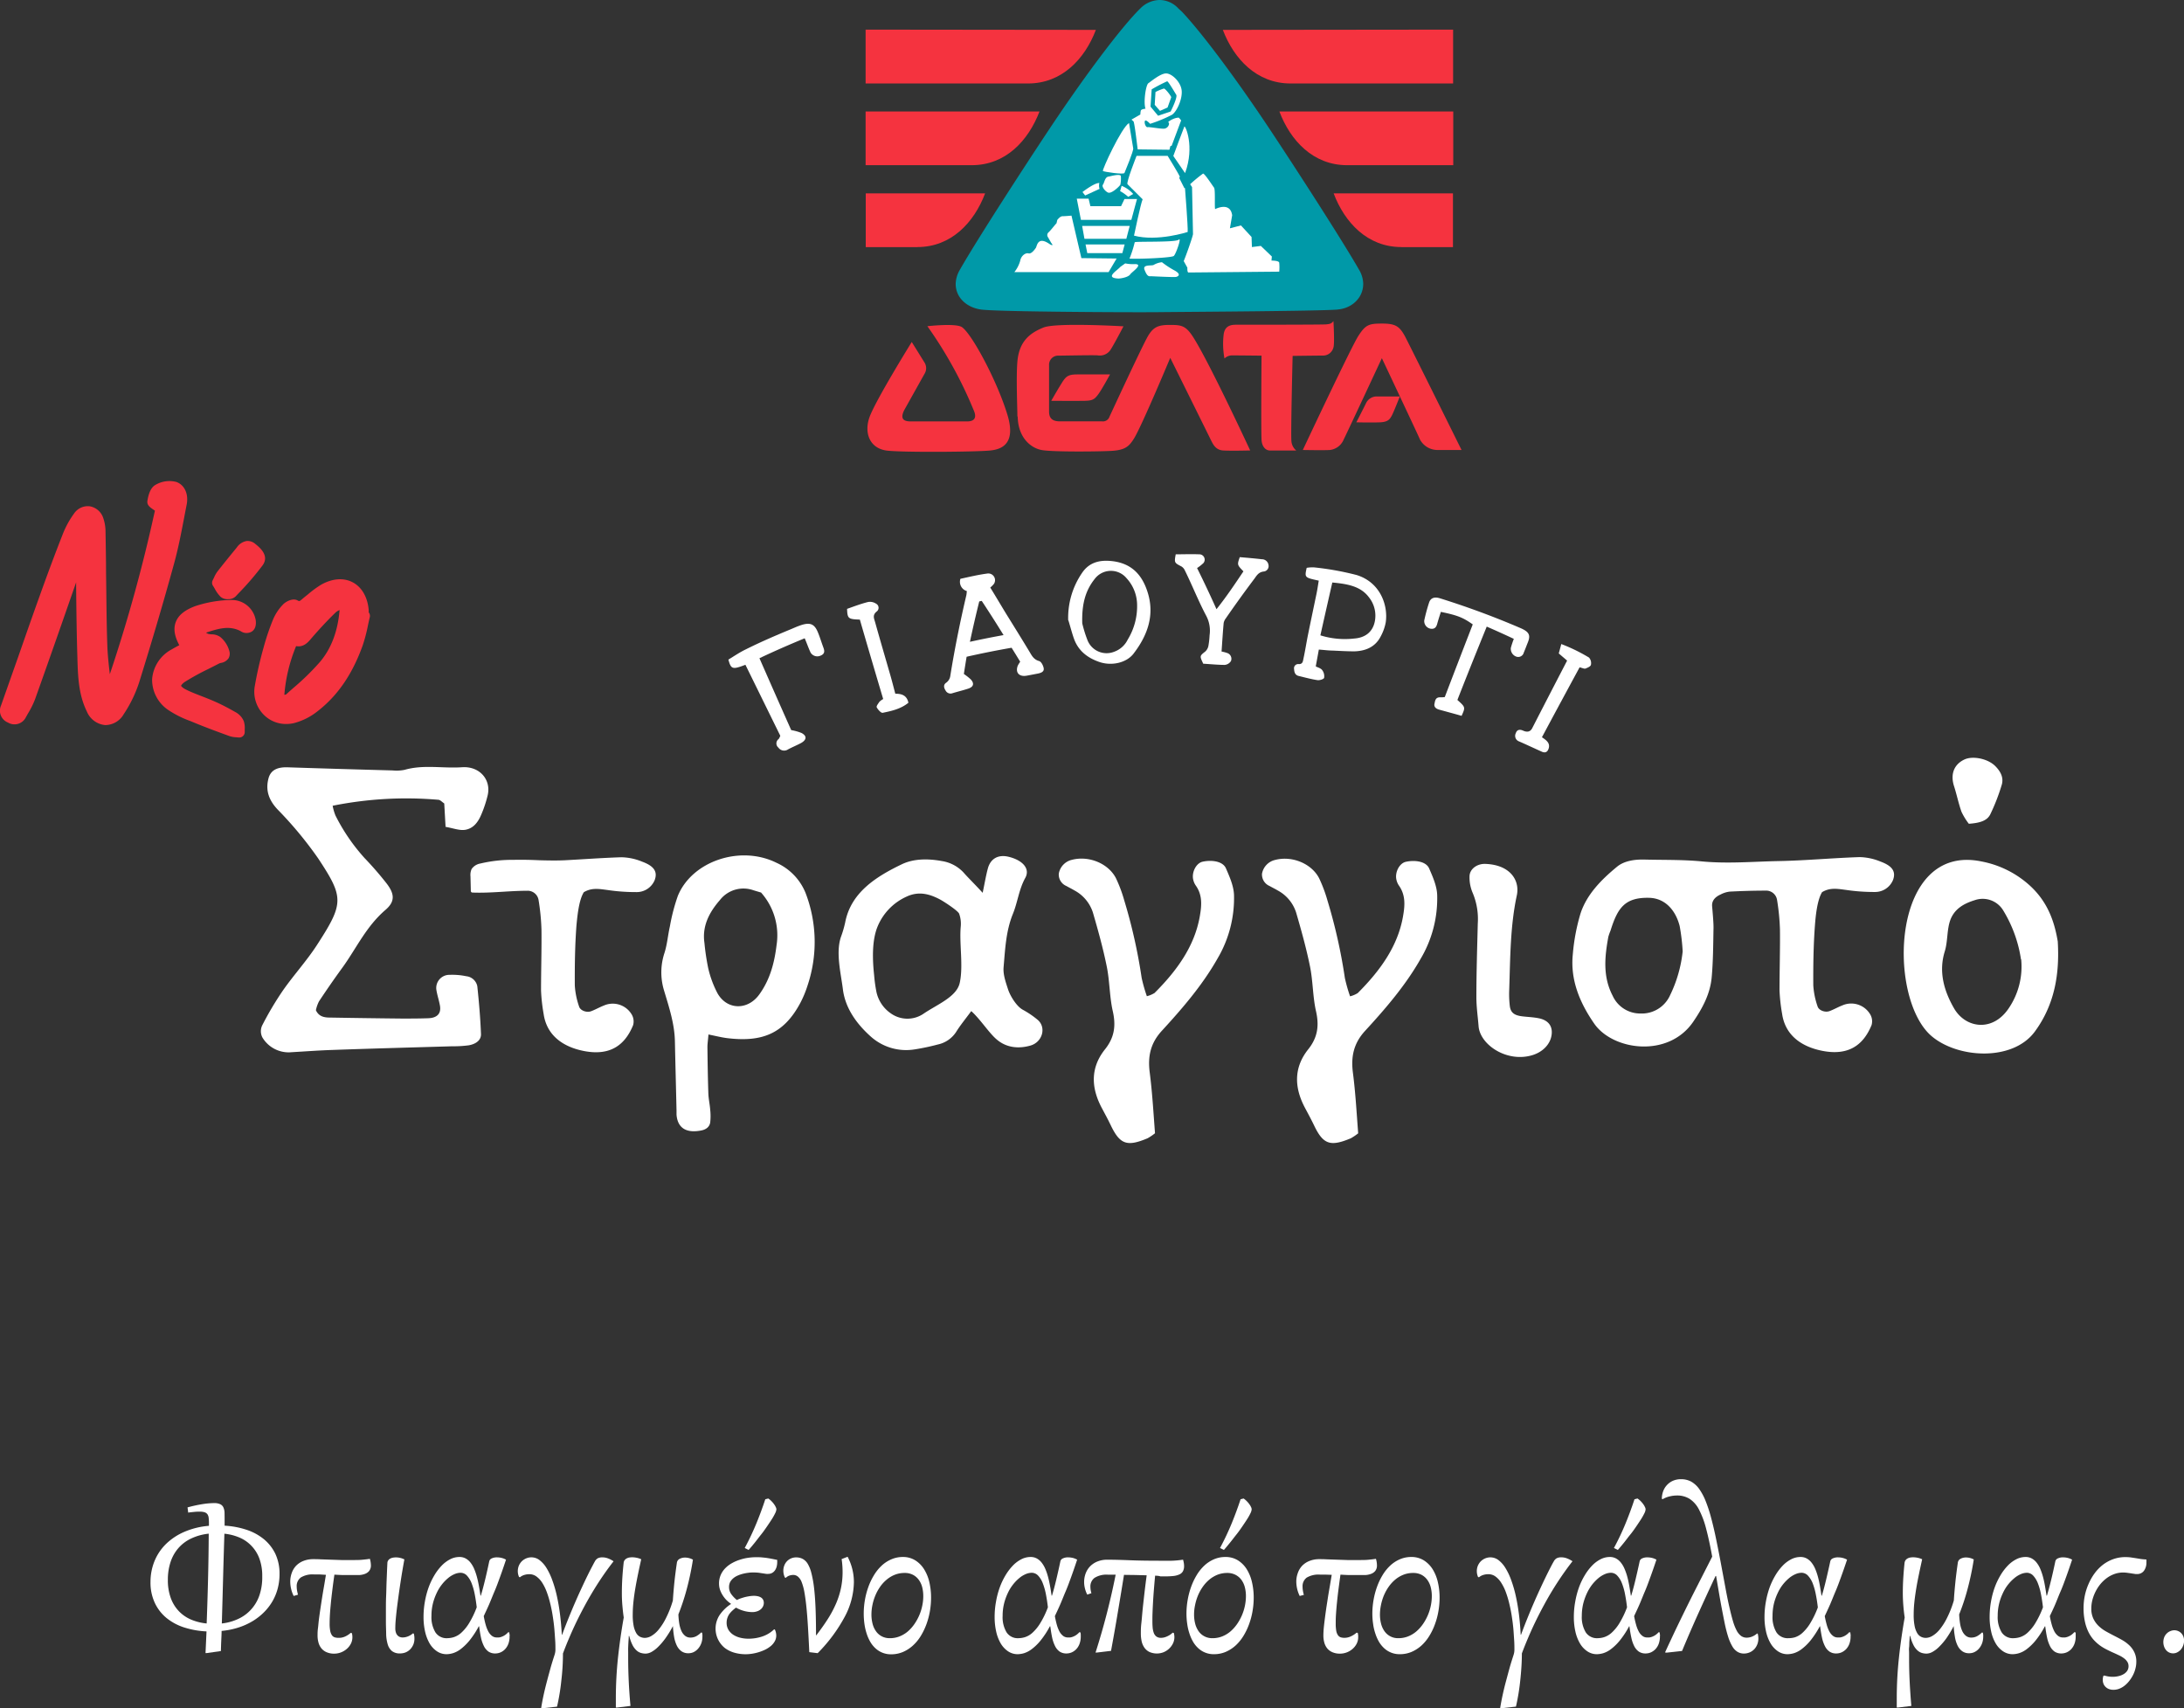 <svg xmlns="http://www.w3.org/2000/svg" viewBox="0 0 594.97 465.36"><rect x="0" y="0" width="594.97" height="465.36" fill="#333333" stroke="none"/><defs><style>.cls-1{fill:#fff;}.cls-2{fill:#f5333f;}.cls-3{fill:#0099a8;}</style></defs><g id="Layer_2" data-name="Layer 2"><g id="Layer_1-2" data-name="Layer 1"><path class="cls-1" d="M61.19,414c0,.16,0,.36,0,.6s0,.55,0,1a23,23,0,0,1,5.92,1.1,14.73,14.73,0,0,1,4.75,2.56,11.78,11.78,0,0,1,3.15,4,12.66,12.66,0,0,1,1.14,5.52,15.17,15.17,0,0,1-.47,3.83,14.09,14.09,0,0,1-1.4,3.49,14.71,14.71,0,0,1-2.28,3,16.14,16.14,0,0,1-3.11,2.46A18.18,18.18,0,0,1,65,443.33a21.34,21.34,0,0,1-4.63.94c0,.91-.06,1.83-.1,2.76s-.07,1.83-.09,2.72l-3.89.56-.3,0,.27-5.91a23.2,23.2,0,0,1-6.1-1.08,14.74,14.74,0,0,1-4.83-2.6,11.71,11.71,0,0,1-3.17-4.12A13,13,0,0,1,41,430.93a15,15,0,0,1,1.06-5.6,13.9,13.9,0,0,1,3.09-4.67,16.49,16.49,0,0,1,5-3.35,21.22,21.22,0,0,1,6.77-1.67v-.7a11.69,11.69,0,0,0-.07-1.42,2.18,2.18,0,0,0-.32-1,1.52,1.52,0,0,0-.76-.56,4.24,4.24,0,0,0-1.37-.18c-.38,0-.85,0-1.4.06s-1.13.1-1.73.2l-.18-1.42a37.7,37.7,0,0,1,4.26-.92,21.7,21.7,0,0,1,2.95-.25,3.77,3.77,0,0,1,1.68.3,1.78,1.78,0,0,1,.87.86,3.77,3.77,0,0,1,.32,1.42Q61.19,412.92,61.19,414ZM45.73,430.34a14.1,14.1,0,0,0,.83,5.07A10.26,10.26,0,0,0,48.83,439a10.1,10.1,0,0,0,3.36,2.24,14.55,14.55,0,0,0,4.11,1q.23-6.15.38-12.25t.18-12.21a14.71,14.71,0,0,0-4.81,1.33,10.6,10.6,0,0,0-3.48,2.63,11,11,0,0,0-2.12,3.8A15.29,15.29,0,0,0,45.73,430.34Zm25.71-.93a13.64,13.64,0,0,0-.81-4.94A10.08,10.08,0,0,0,68.41,421a9.74,9.74,0,0,0-3.28-2.21,14,14,0,0,0-4-1q-.2,6.15-.36,12.23t-.34,12.22a14.25,14.25,0,0,0,4.76-1.38,10.84,10.84,0,0,0,3.46-2.71,11,11,0,0,0,2.11-3.85A15.38,15.38,0,0,0,71.44,429.41Z"/><path class="cls-1" d="M80,434.75a9,9,0,0,1-.93-3.89,6.89,6.89,0,0,1,.39-2.32,5.55,5.55,0,0,1,1.18-2,5.71,5.71,0,0,1,2-1.33,7.23,7.23,0,0,1,2.73-.49c.54,0,1.21,0,2,.05l2.63.09,3,.1c1,0,2.07,0,3.08,0s1.78,0,2.51-.07,1.44-.14,2.17-.26a6.34,6.34,0,0,1,.28,1.72,2.38,2.38,0,0,1-.47,1.58,2.69,2.69,0,0,1-1.17.81,5.15,5.15,0,0,1-1.57.31c-.58,0-1.13,0-1.66,0l-2.45,0c-.86,0-1.74-.06-2.62-.11-.23,1.58-.42,3-.58,4.33s-.3,2.5-.4,3.58-.19,2.06-.24,2.94-.08,1.7-.08,2.44a10.4,10.4,0,0,0,.15,2,3.16,3.16,0,0,0,.45,1.18,1.47,1.47,0,0,0,.74.59,3.22,3.22,0,0,0,1,.15A4,4,0,0,0,94,445.8a6.07,6.07,0,0,0,1.54-1l.32.07A4.48,4.48,0,0,1,96,446a3.81,3.81,0,0,1-.42,1.76,4.75,4.75,0,0,1-1.11,1.41,5.21,5.21,0,0,1-1.59.95,5.06,5.06,0,0,1-1.85.34,4.93,4.93,0,0,1-2-.37,3.67,3.67,0,0,1-1.41-1,4.27,4.27,0,0,1-.84-1.58,7.1,7.1,0,0,1-.27-2c0-.52,0-1.15.1-1.89s.15-1.54.26-2.41.24-1.82.39-2.81.3-2,.47-3.08.34-2.1.53-3.17.35-2.12.53-3.16L87,428.88l-1.46,0a6.22,6.22,0,0,0-3.56.81,2.91,2.91,0,0,0-1.15,2.55,5.87,5.87,0,0,0,.09,1c.06.36.15.74.26,1.16Z"/><path class="cls-1" d="M110.16,424.79c-.17.9-.34,1.9-.53,3s-.37,2.26-.55,3.45-.36,2.39-.52,3.59-.32,2.35-.45,3.44-.23,2.09-.31,3-.11,1.67-.11,2.27a3.57,3.57,0,0,0,.16,1.16,2,2,0,0,0,.43.77,1.71,1.71,0,0,0,.63.44,2.3,2.3,0,0,0,.79.14,4,4,0,0,0,1.44-.29,4.69,4.69,0,0,0,1.36-.83l.23.08a5.09,5.09,0,0,1,.17,1.37,4.23,4.23,0,0,1-.3,1.61,4.31,4.31,0,0,1-.84,1.28,3.89,3.89,0,0,1-1.24.84,4.07,4.07,0,0,1-1.52.29,3.4,3.4,0,0,1-2.24-.66,3.77,3.77,0,0,1-1.14-1.82,10.57,10.57,0,0,1-.42-2.72c0-1-.07-2.17-.07-3.37s0-2.26,0-3.41,0-2.36.06-3.64.07-2.65.13-4.12.12-3.09.21-4.86a1.35,1.35,0,0,1,.27-.8,1.74,1.74,0,0,1,.58-.47,2.66,2.66,0,0,1,.74-.23,4.76,4.76,0,0,1,.72-.06A5.18,5.18,0,0,1,110.16,424.79Z"/><path class="cls-1" d="M138.76,444.71c0,.18,0,.37.06.54s0,.34,0,.51a5.61,5.61,0,0,1-.34,2.05,4.46,4.46,0,0,1-.9,1.45,3.85,3.85,0,0,1-1.26.87,3.68,3.68,0,0,1-1.4.28,3.25,3.25,0,0,1-1.83-.5,4,4,0,0,1-1.24-1.46,9.69,9.69,0,0,1-.81-2.31c-.2-.92-.37-2-.51-3.11h-.11a23.53,23.53,0,0,1-2.56,3.9,14.29,14.29,0,0,1-2.37,2.3,6.84,6.84,0,0,1-2.09,1.1,6.45,6.45,0,0,1-1.71.28,4.64,4.64,0,0,1-2.67-.8,6.65,6.65,0,0,1-2-2.16,11.36,11.36,0,0,1-1.22-3.21,17.79,17.79,0,0,1-.42-3.95,23.81,23.81,0,0,1,.36-4.15,23.39,23.39,0,0,1,1-3.85,19.51,19.51,0,0,1,1.58-3.35,14.28,14.28,0,0,1,2-2.65,8.81,8.81,0,0,1,2.32-1.74,5.46,5.46,0,0,1,2.52-.62,3.43,3.43,0,0,1,1.71.41,4.36,4.36,0,0,1,1.31,1.13,7.55,7.55,0,0,1,1,1.71,17.23,17.23,0,0,1,.74,2.17c.21.78.39,1.61.55,2.48s.29,1.75.42,2.63l.1,0c.39-1.27.76-2.68,1.14-4.24s.76-3.25,1.15-5.11a1.13,1.13,0,0,1,.69-.8,3.29,3.29,0,0,1,1.43-.28,5.3,5.3,0,0,1,1.23.15,4.43,4.43,0,0,1,1.22.48c-.54,1.62-1.06,3.15-1.58,4.58s-1,2.77-1.53,4-1,2.46-1.49,3.59-1,2.19-1.47,3.21c.15.83.32,1.6.52,2.31a9.43,9.43,0,0,0,.71,1.84,3.82,3.82,0,0,0,1,1.22,2.08,2.08,0,0,0,1.3.44c.17,0,.38,0,.62,0a3.51,3.51,0,0,0,.77-.2,4.68,4.68,0,0,0,.86-.44,5.86,5.86,0,0,0,.92-.81Zm-13.3-16.28a4.29,4.29,0,0,0-1.69.39,6.88,6.88,0,0,0-1.77,1.12,11.33,11.33,0,0,0-1.68,1.76,11.53,11.53,0,0,0-1.41,2.35,15.15,15.15,0,0,0-1,2.85,13.83,13.83,0,0,0-.37,3.27,8,8,0,0,0,1.07,4.48,3.62,3.62,0,0,0,3.25,1.6,6.35,6.35,0,0,0,1.79-.29,5.63,5.63,0,0,0,2-1.18,11.82,11.82,0,0,0,2.1-2.56,24.75,24.75,0,0,0,2.12-4.39q-.21-1.84-.54-3.54a17.25,17.25,0,0,0-.85-3,6.63,6.63,0,0,0-1.26-2.07A2.38,2.38,0,0,0,125.46,428.43Z"/><path class="cls-1" d="M147.42,465.34c.17-1.13.39-2.3.65-3.51s.56-2.42.88-3.65.66-2.47,1-3.71.74-2.48,1.13-3.69a4.56,4.56,0,0,0,.23-1.4c0-.75,0-1.61-.07-2.59s-.13-2-.23-3.13-.25-2.24-.43-3.41-.4-2.29-.67-3.38a27.17,27.17,0,0,0-.93-3.12,13.56,13.56,0,0,0-1.24-2.56,6.34,6.34,0,0,0-1.58-1.73,3.22,3.22,0,0,0-2-.64,4.53,4.53,0,0,0-1.29.19,3.32,3.32,0,0,0-1.23.65l-.24-.09a3.82,3.82,0,0,1-.34-1.59,4,4,0,0,1,.28-1.46,3.84,3.84,0,0,1,.78-1.19,3.9,3.9,0,0,1,1.18-.8A3.63,3.63,0,0,1,147,425a7.78,7.78,0,0,1,1.89,2.15,17.33,17.33,0,0,1,1.57,3.31,33.08,33.08,0,0,1,1.24,4.28c.35,1.57.64,3.24.86,5s.39,3.65.49,5.58h.08c.61-1.65,1.23-3.24,1.86-4.79s1.24-3,1.84-4.37,1.18-2.65,1.73-3.83,1.05-2.23,1.5-3.15.85-1.7,1.19-2.34.58-1.12.76-1.42a2.19,2.19,0,0,1,.86-.95,2.77,2.77,0,0,1,1.24-.24,4.36,4.36,0,0,1,1.59.31,6.85,6.85,0,0,1,1.45.76q-2.12,2.71-4.06,5.7t-3.68,6.19q-1.74,3.19-3.27,6.52c-1,2.21-1.94,4.45-2.78,6.7q0,3.69-.44,7.37a57.78,57.78,0,0,1-1.17,7.12l-4,.44Z"/><path class="cls-1" d="M188.78,424.79a76.47,76.47,0,0,1-1.77,8.36,61,61,0,0,1-2.2,6.62,20.19,20.19,0,0,0,.23,2.46,8.7,8.7,0,0,0,.57,2,3.71,3.71,0,0,0,1,1.35,2.23,2.23,0,0,0,1.5.5,3.3,3.3,0,0,0,1.62-.4,6.25,6.25,0,0,0,1.3-1l.23.08a3.83,3.83,0,0,1,.09.56,5.4,5.4,0,0,1,0,.56,4.94,4.94,0,0,1-.28,1.68,4.57,4.57,0,0,1-.79,1.42,3.89,3.89,0,0,1-1.2,1,3.21,3.21,0,0,1-1.54.37,3.16,3.16,0,0,1-1.93-.57,4.17,4.17,0,0,1-1.25-1.56,9,9,0,0,1-.72-2.34,25.26,25.26,0,0,1-.32-2.93,28.22,28.22,0,0,1-2.05,3.34,17.75,17.75,0,0,1-2,2.34,8.16,8.16,0,0,1-1.82,1.38,3.44,3.44,0,0,1-1.57.44,4.4,4.4,0,0,1-1.3-.19,3.15,3.15,0,0,1-1.22-.72,5.11,5.11,0,0,1-1.07-1.46,11.51,11.51,0,0,1-.86-2.42l-.14,0c0,.56-.06,1.1-.09,1.61s-.05,1-.07,1.49,0,1,0,1.48,0,1,0,1.57c0,2.11.06,4.22.16,6.33s.26,4.3.46,6.56l-3.61.44-.37,0c0-.42,0-.84,0-1.26s0-.84,0-1.27a105.49,105.49,0,0,1,.59-11.09q.6-5.54,1.56-10.91c-.15-1-.27-2.11-.37-3.26s-.14-2.26-.14-3.36c0-1.5.05-2.95.14-4.35s.21-2.68.34-3.87a1.51,1.51,0,0,1,.29-.8,1.85,1.85,0,0,1,.58-.47,2.43,2.43,0,0,1,.72-.23,4.76,4.76,0,0,1,.72-.06,6.33,6.33,0,0,1,1.27.14,5.21,5.21,0,0,1,1.21.4c-.29,1.32-.58,2.64-.86,4s-.52,2.61-.74,3.89-.39,2.52-.52,3.74-.19,2.38-.19,3.5a15.34,15.34,0,0,0,.26,3.07,6.47,6.47,0,0,0,.71,1.93,2.55,2.55,0,0,0,1.06,1,3,3,0,0,0,1.31.29,3.68,3.68,0,0,0,1.75-.54,7.49,7.49,0,0,0,2-1.76,16.64,16.64,0,0,0,2-3.16A28.15,28.15,0,0,0,183.3,436c.1-1.51.23-3.11.4-4.8s.41-3.5.69-5.44a1.42,1.42,0,0,1,.75-1.12,3.12,3.12,0,0,1,1.49-.35,4.43,4.43,0,0,1,1.07.14,4.19,4.19,0,0,1,1.06.42Z"/><path class="cls-1" d="M200.74,435.85a9.67,9.67,0,0,1,1-.43q.56-.19,1.17-.36c.41-.1.83-.18,1.25-.25a9,9,0,0,1,1.22-.1,5,5,0,0,1,1.05.11,2.75,2.75,0,0,1,.86.33,1.67,1.67,0,0,1,.58.6,1.8,1.8,0,0,1,.21.91,2.11,2.11,0,0,1-.21.9,2.25,2.25,0,0,1-.59.79,2.8,2.8,0,0,1-1,.57,3.84,3.84,0,0,1-1.36.22,8.63,8.63,0,0,1-2.21-.31,9.18,9.18,0,0,1-2.21-.91,12.69,12.69,0,0,0-1,.84,5.82,5.82,0,0,0-.82.92,4.27,4.27,0,0,0-.53,1.07,4,4,0,0,0-.2,1.26,3.7,3.7,0,0,0,.52,2,4.28,4.28,0,0,0,1.36,1.35,6.33,6.33,0,0,0,1.9.78,9.49,9.49,0,0,0,2.19.25,11.93,11.93,0,0,0,3.7-.59,8.55,8.55,0,0,0,3.23-1.93h.23a3.91,3.91,0,0,1,.39,1.66,3.16,3.16,0,0,1-.38,1.51,4.64,4.64,0,0,1-1,1.26,8,8,0,0,1-1.49,1,12.83,12.83,0,0,1-3.67,1.17,11.67,11.67,0,0,1-1.83.15,11.1,11.1,0,0,1-3-.41,8,8,0,0,1-2.61-1.27,6.77,6.77,0,0,1-1.45-9,11.2,11.2,0,0,1,3.09-3v-.07a7.59,7.59,0,0,1-1.34-1.12,8.11,8.11,0,0,1-1-1.33,6.79,6.79,0,0,1-.68-1.48,5.53,5.53,0,0,1-.23-1.54,5.79,5.79,0,0,1,.46-2.37,6.15,6.15,0,0,1,1.24-1.84,7.93,7.93,0,0,1,1.8-1.37,11.35,11.35,0,0,1,2.14-.93,13,13,0,0,1,2.28-.54,15.24,15.24,0,0,1,2.18-.16c.57,0,1.09,0,1.55.05s.92.08,1.36.15.88.14,1.33.23l1.51.3c0,.11,0,.2,0,.29a3.11,3.11,0,0,1,0,.32,4.74,4.74,0,0,1-.17,1.29,3.21,3.21,0,0,1-.48,1,2.35,2.35,0,0,1-.77.67,2.17,2.17,0,0,1-1,.24,4,4,0,0,1-.57,0l-.73-.11-1.19-.18a11.67,11.67,0,0,0-1.55-.09c-.42,0-.88,0-1.38.08a11,11,0,0,0-1.48.27,8.79,8.79,0,0,0-1.42.48,4.79,4.79,0,0,0-1.22.74,3.63,3.63,0,0,0-.84,1,2.89,2.89,0,0,0-.32,1.37,3.24,3.24,0,0,0,.63,2A8.21,8.21,0,0,0,200.74,435.85Zm2.14-14.17a71.34,71.34,0,0,0,3.25-6.88q1.35-3.33,2.35-6.39l.82-.21a5.36,5.36,0,0,1,.89.75,5.67,5.67,0,0,1,.69.82,4.06,4.06,0,0,1,.46.78,1.54,1.54,0,0,1,.17.59,2.9,2.9,0,0,1-.34,1.08,14.36,14.36,0,0,1-.91,1.62c-.38.6-.83,1.27-1.33,2s-1,1.45-1.59,2.18-1.13,1.47-1.71,2.19-1.15,1.4-1.69,2Z"/><path class="cls-1" d="M332.36,421.68a71.34,71.34,0,0,0,3.25-6.88q1.35-3.33,2.35-6.39l.82-.21a5.36,5.36,0,0,1,.89.75,5.67,5.67,0,0,1,.69.82,4.06,4.06,0,0,1,.46.78,1.49,1.49,0,0,1,.16.59,2.84,2.84,0,0,1-.33,1.08,14.36,14.36,0,0,1-.91,1.62c-.38.6-.83,1.27-1.33,2s-1,1.45-1.59,2.18-1.13,1.47-1.72,2.19-1.14,1.4-1.68,2Z"/><path class="cls-1" d="M230.91,424.07a14.8,14.8,0,0,1,1.71,6.9,20.62,20.62,0,0,1-2.45,9.36,42.58,42.58,0,0,1-7.42,10l-2.28-.28c-.12-2.63-.25-5-.37-7s-.27-3.87-.43-5.42-.35-2.88-.55-4a14.52,14.52,0,0,0-.73-2.66,3.67,3.67,0,0,0-1-1.48,2,2,0,0,0-1.32-.47,3.43,3.43,0,0,0-1,.17,2.56,2.56,0,0,0-1,.62l-.25-.09a4.34,4.34,0,0,1-.42-1.85,3.77,3.77,0,0,1,.25-1.39,3.36,3.36,0,0,1,.71-1.16,3.45,3.45,0,0,1,1.11-.79,3.54,3.54,0,0,1,1.45-.29,3.77,3.77,0,0,1,1.73.4,3.62,3.62,0,0,1,1.38,1.33,9.28,9.28,0,0,1,1,2.5,30.3,30.3,0,0,1,.72,3.93c.19,1.57.33,3.44.42,5.59s.13,4.65.13,7.48l.07,0c1.23-1.6,2.3-3.11,3.21-4.55a29.36,29.36,0,0,0,2.23-4.23,22,22,0,0,0,1.3-4.14,21.16,21.16,0,0,0,.43-4.34,24,24,0,0,0-.26-3.51Z"/><path class="cls-1" d="M245.9,424.13a6.27,6.27,0,0,1,3.43.91,7.52,7.52,0,0,1,2.42,2.44,11.52,11.52,0,0,1,1.43,3.53,18.56,18.56,0,0,1,.46,4.19,21.73,21.73,0,0,1-.31,3.67,20.57,20.57,0,0,1-.94,3.55,18.26,18.26,0,0,1-1.54,3.21,11.84,11.84,0,0,1-2.13,2.6A9.8,9.8,0,0,1,246,450a8.2,8.2,0,0,1-3.23.64,6.12,6.12,0,0,1-4.2-1.57,7.51,7.51,0,0,1-1.46-1.78,11.57,11.57,0,0,1-1-2.25,15,15,0,0,1-.61-2.62,20.56,20.56,0,0,1-.2-2.85,21.7,21.7,0,0,1,.31-3.66,20.91,20.91,0,0,1,.93-3.56,16.92,16.92,0,0,1,1.52-3.21,12,12,0,0,1,2.07-2.6,9.07,9.07,0,0,1,2.62-1.74A7.68,7.68,0,0,1,245.9,424.13Zm.51,4.35a7.2,7.2,0,0,0-2.64.49,8,8,0,0,0-2.22,1.33,9.71,9.71,0,0,0-1.78,1.94,12.39,12.39,0,0,0-1.3,2.37,14,14,0,0,0-.8,2.6,13.13,13.13,0,0,0-.27,2.6,9.83,9.83,0,0,0,.3,2.47,6.09,6.09,0,0,0,.92,2.05,4.41,4.41,0,0,0,1.57,1.4,4.62,4.62,0,0,0,2.25.52,7.1,7.1,0,0,0,2.62-.49,8.08,8.08,0,0,0,2.24-1.34,10.55,10.55,0,0,0,1.79-2,13.47,13.47,0,0,0,2.15-5,12.47,12.47,0,0,0,.28-2.61,10.15,10.15,0,0,0-.29-2.45,5.86,5.86,0,0,0-.93-2,4.54,4.54,0,0,0-1.6-1.38A4.81,4.81,0,0,0,246.41,428.48Z"/><path class="cls-1" d="M294.36,444.71a5.24,5.24,0,0,1,.06.54c0,.18,0,.34,0,.51a5.61,5.61,0,0,1-.34,2.05,4.3,4.3,0,0,1-.9,1.45,3.85,3.85,0,0,1-1.26.87,3.68,3.68,0,0,1-1.4.28,3.25,3.25,0,0,1-1.83-.5,4,4,0,0,1-1.24-1.46,9.69,9.69,0,0,1-.81-2.31c-.2-.92-.37-2-.51-3.11H286a23.53,23.53,0,0,1-2.56,3.9,13.56,13.56,0,0,1-2.37,2.3,6.92,6.92,0,0,1-2.08,1.1,6.58,6.58,0,0,1-1.72.28,4.64,4.64,0,0,1-2.67-.8,6.76,6.76,0,0,1-2-2.16,11.36,11.36,0,0,1-1.22-3.21,17.79,17.79,0,0,1-.42-3.95,22.88,22.88,0,0,1,.37-4.15,22.43,22.43,0,0,1,1-3.85,19.51,19.51,0,0,1,1.58-3.35,14.73,14.73,0,0,1,2-2.65,8.81,8.81,0,0,1,2.32-1.74,5.46,5.46,0,0,1,2.52-.62,3.41,3.41,0,0,1,1.71.41,4.25,4.25,0,0,1,1.31,1.13,7.55,7.55,0,0,1,1,1.71,15.76,15.76,0,0,1,.74,2.17c.21.78.39,1.61.55,2.48s.29,1.75.42,2.63l.1,0c.39-1.27.77-2.68,1.14-4.24s.76-3.25,1.15-5.11a1.13,1.13,0,0,1,.7-.8,3.21,3.21,0,0,1,1.42-.28,5.45,5.45,0,0,1,1.24.15,4.5,4.5,0,0,1,1.21.48c-.54,1.62-1.06,3.15-1.58,4.58s-1,2.77-1.53,4-1,2.46-1.49,3.59-1,2.19-1.47,3.21c.15.83.33,1.6.52,2.31a9.43,9.43,0,0,0,.71,1.84,3.82,3.82,0,0,0,1,1.22,2.08,2.08,0,0,0,1.3.44c.17,0,.38,0,.62,0a3.51,3.51,0,0,0,.77-.2,4.68,4.68,0,0,0,.86-.44,5.45,5.45,0,0,0,.92-.81Zm-13.3-16.28a4.33,4.33,0,0,0-1.69.39,6.88,6.88,0,0,0-1.77,1.12,11.33,11.33,0,0,0-1.68,1.76,11.53,11.53,0,0,0-1.41,2.35,15.15,15.15,0,0,0-1,2.85,13.83,13.83,0,0,0-.37,3.27,8,8,0,0,0,1.07,4.48,3.62,3.62,0,0,0,3.25,1.6,6.35,6.35,0,0,0,1.79-.29,5.54,5.54,0,0,0,2-1.18,11.82,11.82,0,0,0,2.1-2.56,24.08,24.08,0,0,0,2.12-4.39q-.21-1.84-.54-3.54a17.25,17.25,0,0,0-.85-3,6.28,6.28,0,0,0-1.26-2.07A2.38,2.38,0,0,0,281.06,428.43Z"/><path class="cls-1" d="M314.68,429.22c-.26,2.78-.45,5.13-.56,7.07s-.18,3.54-.18,4.81c0,.74,0,1.41.05,2a6,6,0,0,0,.29,1.61,2.29,2.29,0,0,0,.71,1.06,2.05,2.05,0,0,0,1.3.38,3.61,3.61,0,0,0,.91-.12,5.37,5.37,0,0,0,.87-.33,5,5,0,0,0,.78-.45,4.66,4.66,0,0,0,.6-.5l.32.07a4.48,4.48,0,0,1,.16,1.14,3.92,3.92,0,0,1-.41,1.76,4.92,4.92,0,0,1-2.56,2.36,5,5,0,0,1-3.89-.11,3.64,3.64,0,0,1-1.35-1.2,4.87,4.87,0,0,1-.72-1.73,9.79,9.79,0,0,1-.21-2.06c0-.72,0-1.66.14-2.84s.22-2.48.37-3.91.32-2.93.5-4.5.38-3.11.58-4.61l-3.13-.08L306.2,429q-.79,4.95-1.67,10.13c-.57,3.45-1.2,7-1.86,10.57l-3.85.46-.37,0q1.74-5.46,3.09-10.72t2.39-10.49l-.67,0h-1.43a6.11,6.11,0,0,0-3.64.86,2.88,2.88,0,0,0-1.14,2.45,5.73,5.73,0,0,0,.28,1.73l-1.14.39a7.89,7.89,0,0,1-.64-1.73,7.13,7.13,0,0,1-.21-1.7,6.73,6.73,0,0,1,.39-2.27,5.59,5.59,0,0,1,1.18-1.94,5.77,5.77,0,0,1,2-1.36,7,7,0,0,1,2.78-.51q2.35,0,5.94.14c2.4.1,5.19.14,8.36.14,1.13,0,2.2,0,3.21,0a25.56,25.56,0,0,0,3.09-.29,9,9,0,0,1,.21.91,4.75,4.75,0,0,1,.07.81,2.91,2.91,0,0,1-.33,1.47,2.08,2.08,0,0,1-1,.85,5.25,5.25,0,0,1-1.61.41,20.58,20.58,0,0,1-2.21.1h-1.3C315.68,429.26,315.2,429.24,314.68,429.22Z"/><path class="cls-1" d="M333.8,424.13a6.3,6.3,0,0,1,3.43.91,7.62,7.62,0,0,1,2.42,2.44,11.51,11.51,0,0,1,1.42,3.53,18.56,18.56,0,0,1,.47,4.19,21.75,21.75,0,0,1-.32,3.67,19.71,19.71,0,0,1-.94,3.55,17,17,0,0,1-1.54,3.21,12.1,12.1,0,0,1-2.12,2.6,9.85,9.85,0,0,1-2.69,1.74,8.13,8.13,0,0,1-3.23.64,6.12,6.12,0,0,1-4.2-1.57,7.51,7.51,0,0,1-1.46-1.78,11.55,11.55,0,0,1-1-2.25,14.13,14.13,0,0,1-.61-2.62,19.12,19.12,0,0,1-.21-2.85,21.73,21.73,0,0,1,.32-3.66,20.91,20.91,0,0,1,.93-3.56,17.52,17.52,0,0,1,1.51-3.21,12,12,0,0,1,2.07-2.6,9.12,9.12,0,0,1,2.63-1.74A7.68,7.68,0,0,1,333.8,424.13Zm.51,4.35a7.22,7.22,0,0,0-2.65.49,8.34,8.34,0,0,0-2.22,1.33,10,10,0,0,0-1.77,1.94,12.43,12.43,0,0,0-1.31,2.37,13.92,13.92,0,0,0-.79,2.6,12.45,12.45,0,0,0-.28,2.6,9.83,9.83,0,0,0,.3,2.47,6.29,6.29,0,0,0,.92,2.05,4.44,4.44,0,0,0,1.58,1.4,4.55,4.55,0,0,0,2.24.52,7.15,7.15,0,0,0,2.63-.49,8,8,0,0,0,2.23-1.34,10.6,10.6,0,0,0,1.8-2,13.47,13.47,0,0,0,2.15-5,13.18,13.18,0,0,0,.28-2.61,9.67,9.67,0,0,0-.3-2.45,5.86,5.86,0,0,0-.93-2A4.6,4.6,0,0,0,336.6,429,4.84,4.84,0,0,0,334.31,428.48Z"/><path class="cls-1" d="M354.07,434.75a9,9,0,0,1-.93-3.89,6.66,6.66,0,0,1,.4-2.32,5.4,5.4,0,0,1,1.18-2,5.62,5.62,0,0,1,2-1.33,7.15,7.15,0,0,1,2.73-.49c.53,0,1.21,0,2,.05l2.63.09,3,.1c1,0,2.06,0,3.08,0s1.78,0,2.5-.07,1.45-.14,2.17-.26a6,6,0,0,1,.28,1.72,2.38,2.38,0,0,1-.46,1.58,2.66,2.66,0,0,1-1.18.81,5.09,5.09,0,0,1-1.57.31c-.58,0-1.13,0-1.65,0l-2.45,0c-.87,0-1.74-.06-2.63-.11-.22,1.58-.41,3-.58,4.33s-.29,2.5-.4,3.58-.18,2.06-.24,2.94-.07,1.7-.07,2.44a11.46,11.46,0,0,0,.14,2,3.16,3.16,0,0,0,.45,1.18,1.55,1.55,0,0,0,.74.59,3.24,3.24,0,0,0,1,.15,4.07,4.07,0,0,0,1.82-.41,6.44,6.44,0,0,0,1.54-1l.31.07A4.08,4.08,0,0,1,370,446a3.81,3.81,0,0,1-.42,1.76,4.75,4.75,0,0,1-1.11,1.41,5.21,5.21,0,0,1-3.44,1.29,5,5,0,0,1-2-.37,3.67,3.67,0,0,1-1.41-1,4.26,4.26,0,0,1-.83-1.58,7.1,7.1,0,0,1-.27-2q0-.78.09-1.89c.07-.73.16-1.54.27-2.41s.24-1.82.38-2.81.31-2,.47-3.08.35-2.1.53-3.17.36-2.12.53-3.16l-1.77-.06-1.46,0a6.28,6.28,0,0,0-3.57.81,2.9,2.9,0,0,0-1.14,2.55,5.87,5.87,0,0,0,.09,1,8.53,8.53,0,0,0,.26,1.16Z"/><path class="cls-1" d="M384.44,424.13a6.3,6.3,0,0,1,3.43.91,7.62,7.62,0,0,1,2.42,2.44,11.51,11.51,0,0,1,1.42,3.53,18.56,18.56,0,0,1,.47,4.19,21.75,21.75,0,0,1-.32,3.67,19.71,19.71,0,0,1-.94,3.55,17,17,0,0,1-1.54,3.21,12.1,12.1,0,0,1-2.12,2.6,9.85,9.85,0,0,1-2.69,1.74,8.13,8.13,0,0,1-3.23.64,6.12,6.12,0,0,1-4.2-1.57,7.76,7.76,0,0,1-1.46-1.78,11.55,11.55,0,0,1-1-2.25,14.13,14.13,0,0,1-.61-2.62,19.12,19.12,0,0,1-.21-2.85,21.73,21.73,0,0,1,.32-3.66,20.91,20.91,0,0,1,.93-3.56,17.52,17.52,0,0,1,1.51-3.21,12,12,0,0,1,2.07-2.6,9.12,9.12,0,0,1,2.63-1.74A7.68,7.68,0,0,1,384.44,424.13Zm.51,4.35a7.13,7.13,0,0,0-2.64.49,8.24,8.24,0,0,0-2.23,1.33,10,10,0,0,0-1.77,1.94,12.43,12.43,0,0,0-1.31,2.37,13.92,13.92,0,0,0-.79,2.6,13.16,13.16,0,0,0-.28,2.6,9.83,9.83,0,0,0,.3,2.47,6.29,6.29,0,0,0,.92,2.05,4.49,4.49,0,0,0,3.83,1.92,7.14,7.14,0,0,0,2.62-.49,8,8,0,0,0,2.23-1.34,10.6,10.6,0,0,0,1.8-2,13.47,13.47,0,0,0,2.15-5,13.18,13.18,0,0,0,.28-2.61,9.67,9.67,0,0,0-.3-2.45,5.86,5.86,0,0,0-.93-2,4.6,4.6,0,0,0-1.59-1.38A4.84,4.84,0,0,0,385,428.48Z"/><path class="cls-1" d="M408.67,465.34q.27-1.69.66-3.51c.26-1.2.55-2.42.88-3.65s.66-2.47,1-3.71.74-2.48,1.13-3.69a4.54,4.54,0,0,0,.22-1.4c0-.75,0-1.61-.07-2.59s-.12-2-.22-3.13-.25-2.24-.43-3.41-.4-2.29-.67-3.38a27.17,27.17,0,0,0-.93-3.12,13,13,0,0,0-1.25-2.56,6.16,6.16,0,0,0-1.57-1.73,3.22,3.22,0,0,0-2-.64,4.65,4.65,0,0,0-1.3.19,3.36,3.36,0,0,0-1.22.65l-.25-.09a4,4,0,0,1-.33-1.59,3.76,3.76,0,0,1,.28-1.46,3.84,3.84,0,0,1,.78-1.19,3.9,3.9,0,0,1,1.18-.8,3.63,3.63,0,0,1,3.67.46,7.78,7.78,0,0,1,1.89,2.15,17.33,17.33,0,0,1,1.57,3.31,33.08,33.08,0,0,1,1.24,4.28c.35,1.57.64,3.24.86,5s.39,3.65.48,5.58h.09c.61-1.65,1.23-3.24,1.86-4.79s1.24-3,1.84-4.37,1.18-2.65,1.73-3.83,1.05-2.23,1.5-3.15.85-1.7,1.18-2.34.59-1.12.77-1.42a2.19,2.19,0,0,1,.86-.95,2.77,2.77,0,0,1,1.24-.24,4.36,4.36,0,0,1,1.59.31,7.1,7.1,0,0,1,1.45.76q-2.11,2.71-4.06,5.7t-3.68,6.19q-1.74,3.19-3.27,6.52c-1,2.21-1.94,4.45-2.78,6.7,0,2.46-.18,4.92-.44,7.37a59.74,59.74,0,0,1-1.17,7.12l-4,.44Z"/><path class="cls-1" d="M452.15,444.71c0,.18,0,.37.05.54s0,.34,0,.51a5.83,5.83,0,0,1-.34,2.05,4.46,4.46,0,0,1-.9,1.45,4.07,4.07,0,0,1-1.26.87,3.72,3.72,0,0,1-1.4.28,3.21,3.21,0,0,1-1.83-.5,4,4,0,0,1-1.25-1.46,9.29,9.29,0,0,1-.8-2.31,30.92,30.92,0,0,1-.52-3.11h-.1a23.51,23.51,0,0,1-2.57,3.9,13.56,13.56,0,0,1-2.37,2.3,6.8,6.8,0,0,1-2.08,1.1,6.46,6.46,0,0,1-1.72.28,4.59,4.59,0,0,1-2.66-.8,6.54,6.54,0,0,1-2-2.16,11.07,11.07,0,0,1-1.23-3.21,17.79,17.79,0,0,1-.42-3.95,22.88,22.88,0,0,1,.37-4.15,23.38,23.38,0,0,1,1-3.85,18.82,18.82,0,0,1,1.59-3.35,14.28,14.28,0,0,1,2-2.65,8.65,8.65,0,0,1,2.32-1.74,5.4,5.4,0,0,1,2.52-.62,3.37,3.37,0,0,1,1.7.41,4.28,4.28,0,0,1,1.32,1.13,7.18,7.18,0,0,1,1,1.71,15.76,15.76,0,0,1,.75,2.17c.21.78.39,1.61.54,2.48s.29,1.75.42,2.63l.1,0c.39-1.27.77-2.68,1.14-4.24s.76-3.25,1.16-5.11a1.13,1.13,0,0,1,.69-.8,3.26,3.26,0,0,1,1.43-.28,5.43,5.43,0,0,1,1.23.15,4.69,4.69,0,0,1,1.22.48q-.81,2.43-1.59,4.58c-.52,1.43-1,2.77-1.53,4s-1,2.46-1.49,3.59-1,2.19-1.47,3.21c.15.83.33,1.6.53,2.31a8.84,8.84,0,0,0,.71,1.84,3.57,3.57,0,0,0,1,1.22,2,2,0,0,0,1.29.44c.18,0,.38,0,.62,0a3.51,3.51,0,0,0,.77-.2,4.38,4.38,0,0,0,.86-.44,5.09,5.09,0,0,0,.92-.81Zm-13.3-16.28a4.25,4.25,0,0,0-1.69.39,7.1,7.1,0,0,0-1.78,1.12,12.34,12.34,0,0,0-1.68,1.76,12.51,12.51,0,0,0-1.41,2.35,15.9,15.9,0,0,0-1,2.85,14.37,14.37,0,0,0-.37,3.27,8,8,0,0,0,1.07,4.48,3.64,3.64,0,0,0,3.26,1.6,6.28,6.28,0,0,0,1.78-.29,5.66,5.66,0,0,0,2-1.18,11.82,11.82,0,0,0,2.1-2.56,24.8,24.8,0,0,0,2.11-4.39q-.21-1.84-.54-3.54a16.42,16.42,0,0,0-.85-3,6.28,6.28,0,0,0-1.26-2.07A2.35,2.35,0,0,0,438.85,428.43Zm.82-6.75a69,69,0,0,0,3.25-6.88q1.35-3.33,2.35-6.39l.82-.21a5.43,5.43,0,0,1,.9.75,7.32,7.32,0,0,1,.69.82,4.56,4.56,0,0,1,.45.78,1.54,1.54,0,0,1,.17.59,2.84,2.84,0,0,1-.33,1.08,18.39,18.39,0,0,1-.91,1.62c-.39.6-.83,1.27-1.33,2s-1,1.45-1.6,2.18-1.13,1.47-1.71,2.19-1.15,1.4-1.68,2Z"/><path class="cls-1" d="M478.84,445a5.37,5.37,0,0,1,.18,1.37,4.27,4.27,0,0,1-.29,1.55,4.22,4.22,0,0,1-.8,1.3,3.88,3.88,0,0,1-2.83,1.21,3.3,3.3,0,0,1-1.79-.48,4.17,4.17,0,0,1-1.4-1.5,12.49,12.49,0,0,1-1.15-2.68c-.35-1.1-.69-2.43-1-4s-.68-3.39-1.05-5.45-.76-4.41-1.2-7h-.16q-2.38,5.07-4.66,10.12t-4.46,10.29l-4.22.46-.42-.06q1.55-3.37,3.12-6.66c1.05-2.18,2.11-4.36,3.18-6.52s2.16-4.3,3.25-6.44l3.3-6.47q-.82-4.52-1.67-7.68a24.19,24.19,0,0,0-1.94-5.17,7.59,7.59,0,0,0-2.55-2.9,6.37,6.37,0,0,0-3.47-.91,8.48,8.48,0,0,0-1.93.24,6.64,6.64,0,0,0-1.92.76l-.24-.09a6.07,6.07,0,0,1,.34-2,5,5,0,0,1,2.66-2.91,5.41,5.41,0,0,1,2.23-.44,5.76,5.76,0,0,1,2.75.65,6.93,6.93,0,0,1,2.19,2,15.69,15.69,0,0,1,1.78,3.34,39.35,39.35,0,0,1,1.52,4.69q.72,2.69,1.41,6.08c.46,2.25.95,4.74,1.45,7.46q.63,3.36,1.13,6.07c.34,1.81.67,3.41,1,4.81s.63,2.62.94,3.64a13.43,13.43,0,0,0,1,2.51,4.26,4.26,0,0,0,1.2,1.45,2.57,2.57,0,0,0,1.53.47,4.09,4.09,0,0,0,1.29-.23,5,5,0,0,0,1.51-.89Z"/><path class="cls-1" d="M504.09,444.71c0,.18,0,.37.05.54s0,.34,0,.51a5.61,5.61,0,0,1-.34,2.05,4.46,4.46,0,0,1-.9,1.45,4.07,4.07,0,0,1-1.26.87,3.72,3.72,0,0,1-1.4.28,3.21,3.21,0,0,1-1.83-.5,3.91,3.91,0,0,1-1.24-1.46,9.27,9.27,0,0,1-.81-2.31c-.2-.92-.38-2-.52-3.11h-.1a24.18,24.18,0,0,1-2.56,3.9,13.94,13.94,0,0,1-2.38,2.3,6.8,6.8,0,0,1-2.08,1.1,6.45,6.45,0,0,1-1.71.28,4.6,4.6,0,0,1-2.67-.8,6.65,6.65,0,0,1-2-2.16,11.07,11.07,0,0,1-1.23-3.21,17.79,17.79,0,0,1-.42-3.95,23.81,23.81,0,0,1,.37-4.15,24.42,24.42,0,0,1,1-3.85,20.31,20.31,0,0,1,1.59-3.35,14.28,14.28,0,0,1,2-2.65,8.65,8.65,0,0,1,2.32-1.74,5.46,5.46,0,0,1,2.52-.62,3.43,3.43,0,0,1,1.71.41,4.36,4.36,0,0,1,1.31,1.13,7.55,7.55,0,0,1,1,1.71,17.23,17.23,0,0,1,.74,2.17c.21.78.39,1.61.54,2.48s.29,1.75.42,2.63l.11,0c.38-1.27.76-2.68,1.13-4.24s.76-3.25,1.16-5.11a1.13,1.13,0,0,1,.69-.8,3.26,3.26,0,0,1,1.43-.28,5.37,5.37,0,0,1,1.23.15,4.56,4.56,0,0,1,1.22.48q-.81,2.43-1.59,4.58c-.52,1.43-1,2.77-1.53,4s-1,2.46-1.49,3.59-1,2.19-1.47,3.21c.16.83.33,1.6.53,2.31a8.84,8.84,0,0,0,.71,1.84,3.69,3.69,0,0,0,1,1.22,2,2,0,0,0,1.29.44c.18,0,.39,0,.63,0a3.66,3.66,0,0,0,.77-.2,4.32,4.32,0,0,0,.85-.44,5.09,5.09,0,0,0,.92-.81Zm-13.3-16.28a4.25,4.25,0,0,0-1.69.39,7.1,7.1,0,0,0-1.78,1.12,12.34,12.34,0,0,0-1.68,1.76,12,12,0,0,0-1.4,2.35,15.16,15.16,0,0,0-1,2.85,14.37,14.37,0,0,0-.36,3.27,8,8,0,0,0,1.06,4.48,3.65,3.65,0,0,0,3.26,1.6A6.28,6.28,0,0,0,489,446a5.57,5.57,0,0,0,2-1.18,11.82,11.82,0,0,0,2.1-2.56,24.75,24.75,0,0,0,2.12-4.39c-.14-1.23-.32-2.41-.55-3.54a17.28,17.28,0,0,0-.84-3,6.63,6.63,0,0,0-1.26-2.07A2.38,2.38,0,0,0,490.79,428.43Z"/><path class="cls-1" d="M537.7,424.79a76.47,76.47,0,0,1-1.77,8.36,58.84,58.84,0,0,1-2.21,6.62,22.3,22.3,0,0,0,.24,2.46,7.81,7.81,0,0,0,.57,2,3.6,3.6,0,0,0,1,1.35,2.22,2.22,0,0,0,1.49.5,3.24,3.24,0,0,0,1.62-.4,6.32,6.32,0,0,0,1.31-1l.22.08a3.89,3.89,0,0,1,.1.56,5.4,5.4,0,0,1,0,.56,5.19,5.19,0,0,1-.28,1.68,4.57,4.57,0,0,1-.79,1.42,3.82,3.82,0,0,1-1.21,1,3.21,3.21,0,0,1-1.54.37,3.12,3.12,0,0,1-1.92-.57,4.2,4.2,0,0,1-1.26-1.56,8.6,8.6,0,0,1-.71-2.34,25.19,25.19,0,0,1-.33-2.93,28.23,28.23,0,0,1-2,3.34,18.54,18.54,0,0,1-2,2.34,8,8,0,0,1-1.83,1.38,3.44,3.44,0,0,1-1.56.44,4.47,4.47,0,0,1-1.31-.19,3.19,3.19,0,0,1-1.21-.72,4.93,4.93,0,0,1-1.07-1.46,11,11,0,0,1-.86-2.42l-.14,0c0,.56-.07,1.1-.1,1.61s0,1-.07,1.49,0,1,0,1.48,0,1,0,1.57q0,3.17.16,6.33t.45,6.56l-3.6.44-.37,0,0-1.26c0-.42,0-.84,0-1.27a102.88,102.88,0,0,1,.6-11.09q.6-5.54,1.56-10.91c-.15-1-.28-2.11-.37-3.26s-.14-2.26-.14-3.36c0-1.5.05-2.95.14-4.35s.2-2.68.33-3.87a1.6,1.6,0,0,1,.3-.8,1.74,1.74,0,0,1,.58-.47,2.46,2.46,0,0,1,.71-.23,4.76,4.76,0,0,1,.72-.06,6.42,6.42,0,0,1,1.28.14,5.37,5.37,0,0,1,1.21.4c-.29,1.32-.58,2.64-.86,4s-.53,2.61-.74,3.89-.39,2.52-.52,3.74a32.79,32.79,0,0,0-.19,3.5,15.34,15.34,0,0,0,.26,3.07,6.21,6.21,0,0,0,.71,1.93,2.55,2.55,0,0,0,1.06,1,2.92,2.92,0,0,0,1.31.29,3.72,3.72,0,0,0,1.75-.54,7.62,7.62,0,0,0,2-1.76,16.64,16.64,0,0,0,2-3.16,28.11,28.11,0,0,0,1.85-4.74c.09-1.51.23-3.11.4-4.8s.4-3.5.68-5.44a1.4,1.4,0,0,1,.76-1.12,3.08,3.08,0,0,1,1.48-.35,4.57,4.57,0,0,1,1.08.14,4.19,4.19,0,0,1,1.06.42Z"/><path class="cls-1" d="M565.46,444.71a5.16,5.16,0,0,1,0,.54,4.43,4.43,0,0,1,0,.51,5.61,5.61,0,0,1-.34,2.05,4.46,4.46,0,0,1-.9,1.45,3.85,3.85,0,0,1-1.26.87,3.68,3.68,0,0,1-1.4.28,3.25,3.25,0,0,1-1.83-.5,3.91,3.91,0,0,1-1.24-1.46,9.69,9.69,0,0,1-.81-2.31c-.2-.92-.37-2-.51-3.11h-.11a23.53,23.53,0,0,1-2.56,3.9,14.29,14.29,0,0,1-2.37,2.3,6.84,6.84,0,0,1-2.09,1.1,6.45,6.45,0,0,1-1.71.28,4.64,4.64,0,0,1-2.67-.8,6.65,6.65,0,0,1-2-2.16,11.06,11.06,0,0,1-1.22-3.21,17.79,17.79,0,0,1-.42-3.95,23.81,23.81,0,0,1,.36-4.15,23.39,23.39,0,0,1,1-3.85,19.51,19.51,0,0,1,1.58-3.35,14.28,14.28,0,0,1,2-2.65,8.65,8.65,0,0,1,2.32-1.74,5.46,5.46,0,0,1,2.52-.62,3.43,3.43,0,0,1,1.71.41,4.36,4.36,0,0,1,1.31,1.13,7.55,7.55,0,0,1,1,1.71,17.23,17.23,0,0,1,.74,2.17c.21.78.39,1.61.54,2.48s.3,1.75.42,2.63l.11,0c.38-1.27.76-2.68,1.14-4.24s.76-3.25,1.15-5.11a1.13,1.13,0,0,1,.69-.8,3.26,3.26,0,0,1,1.43-.28,5.3,5.3,0,0,1,1.23.15,4.56,4.56,0,0,1,1.22.48c-.54,1.62-1.06,3.15-1.58,4.58s-1,2.77-1.54,4-1,2.46-1.48,3.59-1,2.19-1.47,3.21c.15.83.32,1.6.52,2.31a9.43,9.43,0,0,0,.71,1.84,3.82,3.82,0,0,0,1,1.22,2.08,2.08,0,0,0,1.3.44c.17,0,.38,0,.62,0a3.66,3.66,0,0,0,.77-.2,4.68,4.68,0,0,0,.86-.44,5.41,5.41,0,0,0,.91-.81Zm-13.3-16.28a4.29,4.29,0,0,0-1.69.39,6.88,6.88,0,0,0-1.77,1.12A11.33,11.33,0,0,0,547,431.7a11.53,11.53,0,0,0-1.41,2.35,14.47,14.47,0,0,0-1,2.85,13.83,13.83,0,0,0-.37,3.27,8,8,0,0,0,1.07,4.48,3.62,3.62,0,0,0,3.25,1.6,6.4,6.4,0,0,0,1.79-.29,5.63,5.63,0,0,0,2-1.18,11.82,11.82,0,0,0,2.1-2.56,24.75,24.75,0,0,0,2.12-4.39q-.21-1.84-.54-3.54a17.25,17.25,0,0,0-.85-3,6.63,6.63,0,0,0-1.26-2.07A2.38,2.38,0,0,0,552.16,428.43Z"/><path class="cls-1" d="M573.28,456.42a7.59,7.59,0,0,0,2.28.35,6.77,6.77,0,0,0,1.55-.18,4.83,4.83,0,0,0,1.38-.53,3.11,3.11,0,0,0,1-.9,2.29,2.29,0,0,0,.37-1.28,2.14,2.14,0,0,0-.34-1.21,3.58,3.58,0,0,0-.89-.94,7.43,7.43,0,0,0-1.32-.79q-.76-.37-1.62-.75c-.61-.27-1.23-.57-1.86-.89a12.9,12.9,0,0,1-1.86-1.14,11.75,11.75,0,0,1-1.69-1.56,9.7,9.7,0,0,1-1.38-2.12,12.36,12.36,0,0,1-.94-2.83,16.85,16.85,0,0,1-.35-3.68,16.62,16.62,0,0,1,.33-3.26,16,16,0,0,1,1-3.17,15.09,15.09,0,0,1,1.62-2.88,11.92,11.92,0,0,1,2.24-2.35,10.48,10.48,0,0,1,2.84-1.57,9.63,9.63,0,0,1,3.4-.58,11.18,11.18,0,0,1,1.45.09l1.39.21,1.34.22c.45.06,1,.11,1.51.13a5.14,5.14,0,0,1,0,.77,3.74,3.74,0,0,1-.67,2.31,2.28,2.28,0,0,1-1.93.89l-.33,0-.44-.07-.48-.07-.42-.07-1-.14a8.84,8.84,0,0,0-1.06-.07,7,7,0,0,0-2.42.42,8.11,8.11,0,0,0-2.11,1.14,9.86,9.86,0,0,0-1.74,1.68A11.37,11.37,0,0,0,570,435.9a9.48,9.48,0,0,0-.28,2.28,6.27,6.27,0,0,0,.54,2.71,6.94,6.94,0,0,0,1.42,2,9.87,9.87,0,0,0,2,1.49c.75.42,1.52.83,2.3,1.23s1.49.77,2.21,1.18a10,10,0,0,1,1.92,1.44,6.31,6.31,0,0,1,1.35,1.9,5.78,5.78,0,0,1,.52,2.55,7.25,7.25,0,0,1-.22,1.76,8.15,8.15,0,0,1-.63,1.75,9,9,0,0,1-1,1.6,7.43,7.43,0,0,1-1.25,1.31,5.61,5.61,0,0,1-1.48.89,4.38,4.38,0,0,1-1.63.32,3.32,3.32,0,0,1-1.22-.2,2.55,2.55,0,0,1-.92-.57,2.45,2.45,0,0,1-.59-.86,3,3,0,0,1-.2-1.1,3.18,3.18,0,0,1,.18-1.08Z"/><path class="cls-1" d="M592,450.38a2.52,2.52,0,0,1-1.11-.25,2.45,2.45,0,0,1-.84-.68,3,3,0,0,1-.53-1,3.68,3.68,0,0,1,.09-2.52,3,3,0,0,1,.7-1,2.82,2.82,0,0,1,1-.63,2.79,2.79,0,0,1,1-.21,2.64,2.64,0,0,1,1.1.23,2.6,2.6,0,0,1,.85.61,2.65,2.65,0,0,1,.54.89,3,3,0,0,1,.19,1.09,3.8,3.8,0,0,1-.21,1.24,3.72,3.72,0,0,1-.6,1.11,3.16,3.16,0,0,1-.95.79A2.37,2.37,0,0,1,592,450.38Z"/><path class="cls-2" d="M252.65,88.86s7.82-.9,9.45.28c2.76,2,9.55,14.66,12.34,23.84,2.49,8.16-1.82,9.44-4.68,9.74-4,.4-24.38.56-28.34,0-4.57-.69-6-4.85-4.6-8.93,1.47-4.37,11.56-20.63,11.56-20.63l3.38,5.44a2.93,2.93,0,0,1,.06,3.3l-5.45,9.75c-1.25,2.46-.25,3.21,2,3.14h15.16c1.73,0,2.73-.84,1.71-3.08a114.68,114.68,0,0,0-12.6-22.85"/><path class="cls-2" d="M277.16,113.47c0-2.25-.37-10.64,0-15,.5-5.71,3.63-7.84,7.1-9.25s21.8-.33,21.8-.33-3,5.77-3.73,6.68A3.51,3.51,0,0,1,299,96.8c-1.65-.09-9.16.08-10.88.08a2.46,2.46,0,0,0-2.33,2.62v12.64c0,2.32,1.56,2.65,3.13,2.64h11.32a1.87,1.87,0,0,0,2-1.25s8-17.31,10.15-21.35c1.66-3.16,3.07-3.67,6.34-3.67s4.41.19,6.63,3.82c4.62,7.52,15.22,30.38,15.22,30.38s-5.24.14-7.38,0-2.8-1.82-3.4-3c-1.17-2.39-11-22.23-11-22.23s-7.71,18.44-9.82,21.89c-1.32,2.13-2.33,3.2-6,3.44-3.21.21-16.24.34-19.22-.22s-6.43-3.39-6.52-9.17"/><path class="cls-2" d="M286.36,109.22s1.85-3.28,3.17-5.34c1-1.49,1.66-1.89,4-1.89h8.87s-2.24,4.14-3.23,5.45-1.48,1.68-3.49,1.74-9.29,0-9.29,0"/><path class="cls-2" d="M333.57,97.63a21.59,21.59,0,0,1-.21-6.59c.32-2.15,1.72-2.58,3.3-2.58,2.57,0,23.5,0,24.6-.1s1.45-.22,2-.89c0,0,.36,6.12,0,7.17a2.9,2.9,0,0,1-2.87,2.22c-1.64,0-8.25.09-8.25.09s-.53,21.14-.33,23.2a3.64,3.64,0,0,0,1.32,2.57H346c-1.35,0-2.24-1.24-2.33-2.91-.16-3.14,0-22.93,0-22.93s-6.84-.07-8.07-.07a3,3,0,0,0-2,.82"/><path class="cls-2" d="M354.9,122.61S368,94.72,370,91.58s2.9-3.44,6.52-3.44,4.72.72,6.21,3.44c1,1.86,15.43,31,15.43,31h-6.52a5.43,5.43,0,0,1-4.78-2.8c-.57-1.36-10.41-22.21-10.41-22.21s-9.34,20.05-10.4,22.16a4.64,4.64,0,0,1-3.78,2.85c-1.5.11-7.35,0-7.35,0"/><path class="cls-2" d="M381.35,108l-6.14,0a3.2,3.2,0,0,0-3.07,1.83c-.61,1.26-2.64,5.21-2.64,5.21s4.15.1,6.49,0c2.13-.1,2.63-.83,3.17-1.83s2.19-5.23,2.19-5.23"/><path class="cls-2" d="M249.85,67.32h-14l0-14.65,32.52,0c-3,7.93-9.21,14.63-18.45,14.63"/><path class="cls-2" d="M264.7,45H235.81l0-14.64,47.38,0C280.14,38.3,274,45,264.7,45"/><path class="cls-2" d="M280,22.74H235.81l0-14.67,62.73.07c-3,7.89-9.22,14.6-18.47,14.6"/><path class="cls-2" d="M381.82,67.32h14l0-14.65-32.51,0c3,7.93,9.2,14.63,18.44,14.63"/><path class="cls-2" d="M367,45h28.9l0-14.64-47.37,0C351.53,38.3,357.73,45,367,45"/><path class="cls-2" d="M351.61,22.74h44.25l0-14.67-62.73.07c3,7.89,9.21,14.6,18.45,14.6"/><path class="cls-3" d="M364.37,84.31c3.84-.28,7-3.12,7-7a7.81,7.81,0,0,0-1.19-3.93c-4.64-8.12-18.05-28.84-24.6-38.67C336,20.33,326.93,8.41,322,3.21L321,2.29A7,7,0,0,0,315.85,0a7.54,7.54,0,0,0-5.18,2.28C306,6.83,296.39,19.37,286.15,34.73c-6.55,9.83-20,30.55-24.61,38.67a8,8,0,0,0-1.19,3.93c0,3.86,3.17,6.51,7,7,4.79.61,41.25.79,48.55.7,8.87-.09,43.13-.29,48.47-.7"/><path class="cls-1" d="M295.62,53.25l-.73-.94s3.24-2.53,4.6-2.46a3,3,0,0,0,.05,1.6l-3.92,1.8"/><path class="cls-1" d="M323.55,63.19s-8.23,2.69-14.62,1c0,0,1.85-8.88,2.35-9.9l-4.12-4.11c-.42-.44,2.47-7.73,2.47-7.73h8.46s3.24,5.24,3.34,5.76l-.21.21,1.4,2.78.2.06s.84,10.61.73,11.9"/><path class="cls-1" d="M309.12,66c0-.31,11.14.09,12-.71s-.75,3.9-1.35,4.43-10.11.9-12.07.72A30.28,30.28,0,0,0,309.12,66"/><path class="cls-1" d="M323.75,74.23,348.49,74a13,13,0,0,0,0-2.42c-.06-.63-2.11-.59-2.11-.59l.1-1.12-3-2.88-2.43.31-.1-2.75-2.89-3.14-3,.78.61-3.55c-.54-3.84-4.64-1.67-4.64-1.67-.2-.49.1-5.35-.3-5.86s-2.58-3.91-3-3.82a37.69,37.69,0,0,0-3.51,2.9l.52.77L325,63.8c-.22,1.14-2,6.09-2.53,7.32l1,1.8s-.1,1.26.3,1.31"/><path class="cls-1" d="M309.94,40.72c-.15-1-.8-6.83-1.13-7.63l-.57-.51,2.42-1.39a4.8,4.8,0,0,1,.11-1c.05-.5,1.29-.57,1.29-.57-.61-1.76.09-6.49.78-6.95S316.12,20,317.67,20s3.93,2.25,4.23,4.53-1.22,5.74-2.58,6.71a37.38,37.38,0,0,1-6,2.49s-1.24-1.37-1.44-.74.31,1.75.73,1.65,3.17.41,4.22.41a1.5,1.5,0,0,0,1.65-1.39l-.21-.48c1.5-1.12,2.84-1.21,2.93-1.08l.57.69-2.58,6.9-.35.1-.26,1-8.66-.1m3.51-11.64,2.06,2.48,3.4-1.15c.2-.31,1.95-3.91,1.55-4.55s-2.17-3.69-2.48-3.69a45.4,45.4,0,0,0-4.22,2.2Z"/><path class="cls-1" d="M314.8,25.05a13.64,13.64,0,0,1,2.27-.93c.41,0,2,2.07,2,2.38l-1,2.78L316,30.2l-1.43-1.65.21-3.5"/><path class="cls-1" d="M319.64,42.48s2.78-7.54,3-8,2.9,5.35.2,12.67l-3.18-4.63"/><path class="cls-1" d="M307.57,33.51s1,6.18,1.14,6.89-2.18,6.19-2.38,6.71-5.55-.31-5.87-.52,5.05-11.85,7.11-13.08"/><polyline class="cls-1" points="294.8 61.55 307.75 61.55 306.84 65.05 295.43 65.05 294.8 61.55"/><polyline class="cls-1" points="295.73 66.59 306.38 66.59 305.75 68.96 296.2 68.96 295.73 66.59"/><polyline class="cls-1" points="293.34 54.12 296.56 54.12 297.05 56.17 305.4 56.17 306.33 54.22 309.74 54.22 308.2 59.9 294.47 59.9 293.34 54.12"/><path class="cls-1" d="M291.9,58.76l2.69,11.55,9.6.11L302,74.13H276.33a8.73,8.73,0,0,0,1.6-3.11c.25-1.4,1.49-2.22,2.27-2s1.7-1.08,2-1.52.46-3.31,3.76-1c0,0,1.35.82.42-.33l-.88-1.54a1,1,0,0,1,.2-1.39c.62-.58,1.61-1.91,2.12-2.43l.21-.91c.21-.21.78-1,1.45-1s2.41-.16,2.41-.16"/><path class="cls-1" d="M313.55,75.24s6.19.31,6.79.2,1.66-.7-.51-1.84a24,24,0,0,1-3.29-2.17,5.65,5.65,0,0,0-2.26.74c-.52.31-3.1-.23-2.48,1.33s1,1.85,1.75,1.74"/><path class="cls-1" d="M309.33,71.94c2.17.11-1.09,2.21-1.43,2.8-.55.81-2.69,1.16-3.31,1.13-3.73-.21-.21-2.17.62-3.18l1.32-.94a11.11,11.11,0,0,0,2.8.19"/><path class="cls-1" d="M305.21,50.3c-.11.32-2.34,2.53-3.32,2.17-.81-.32-1.85-1.64-1.43-2.17s.51-2.1,1.56-2.2c.45-.06,3.19-.88,3.33-.12a8.63,8.63,0,0,1-.14,2.32"/><path class="cls-1" d="M305.56,50.62a8.39,8.39,0,0,1,3.15,2.22l-1.36.78a11.47,11.47,0,0,0-2.21-1.56l.21-.72.21-.72"/><path class="cls-1" d="M277.9,180.22c-.77-1.27-1.51-2.48-2.32-3.77-4.14.72-8.14,1.52-12.25,2.45-.27,1.61-.52,3.18-.75,4.69a16.88,16.88,0,0,1,1.85,1.45c1.05,1.11.81,2.06-.64,2.54s-2.86.81-4.28,1.24a1.51,1.51,0,0,1-1.89-.68c-.49-.75-.69-1.59.12-2.15a2.75,2.75,0,0,0,1.16-2c1.18-7.29,2.65-14.59,4.36-21.88.07-.32.08-.64.13-1.1a2.62,2.62,0,0,1-1.75-3.34c2.42-.52,4.84-1.11,7.3-1.43a1.83,1.83,0,0,1,1.83,2.81,7,7,0,0,1-1,1c1.62,2.61,3.11,5.18,4.68,7.72,2,3.22,4,6.44,5.95,9.67.64,1.06,1.15,2.2,2.67,2.63.61.17,1.18,1.3,1.27,2.06.1.93-.89,1.22-1.74,1.38s-1.94.38-2.91.55c-2.06.36-3.15-.84-2.42-2.74a7.94,7.94,0,0,1,.65-1.05M273.39,173c-2-3.25-3.95-6.29-5.94-9.31l-.68.14c-.88,3.55-1.71,7.1-2.54,11,3.19-.7,6-1.26,9.16-1.83"/><path class="cls-1" d="M359.26,158.17c-3.87-.85-3.88-.82-3.29-3.49a9.36,9.36,0,0,1,2.06-.12,78.25,78.25,0,0,1,11.55,2.08c6.47,2,8.6,8.28,7.93,12.87a13,13,0,0,1-1.36,3.82c-1.4,2.79-3.95,4-7.18,4.1-2,0-4-.12-5.91-.21-1.19,0-2.38-.18-3.78-.27-.28,1.54-.55,3-.84,4.58.51.27,1.36.48,1.75,1a2.76,2.76,0,0,1,.53,2.12c-.1.36-1.24.72-1.84.62-1.71-.26-3.39-.73-5.07-1.13-1-.24-1.22-1-1.27-1.87a1.14,1.14,0,0,1,1.31-1.36c1.09,0,1.1-.86,1.24-1.5.44-2,.76-4.08,1.16-6.11.79-3.92,1.62-7.82,2.43-11.73.22-1.08.37-2.17.58-3.4m3.69.51c-1.11,4.87-2.17,9.55-3.25,14.39a22.39,22.39,0,0,0,9.19.87c3.11-.22,5.08-1.86,5.64-4.66A8,8,0,0,0,373,162.8c-2.3-3.15-5.94-3.73-10-4.12"/><path class="cls-1" d="M291,169A21.6,21.6,0,0,1,294.82,156c1.58-2.32,3.93-3.4,7.18-3.23,6.26.34,9.15,3.89,10.62,8.5,2,6.21.05,11.78-3.86,16.84-1.94,2.47-5.95,3.36-9.28,2.21s-5.76-3.11-6.92-6.37c-.58-1.65-1-3.34-1.52-5m3.79.85a34.51,34.51,0,0,0,1.43,4.6,5.59,5.59,0,0,0,7.18,3.17,6.56,6.56,0,0,0,3.78-3.35,17.41,17.41,0,0,0,2.54-9.88,10.86,10.86,0,0,0-2.85-6.82,5.53,5.53,0,0,0-8.7.2c-2.67,3.35-3.52,7.16-3.38,12.08"/><path class="cls-1" d="M397,190.65c2.24,2,2.23,2,1.17,4.35-2-.58-4.09-1.13-6.15-1.7-.77-.22-1.42-.69-1.24-1.57s.27-1.81,1.57-1.78c.4,0,.81,0,1.24-.07q3.82-10,7.62-19.79c-2.63-1.86-4.13-2.47-8.69-3.41-.33,1.06-.7,2.17-1,3.28-.24.86-.68,1.48-1.8,1.3A2.1,2.1,0,0,1,388,169a48.23,48.23,0,0,1,1.31-4.85c.41-1.24,1.42-1.66,3-1.16a225.18,225.18,0,0,1,21.95,8.12c2.43,1.06,2.74,2,1.91,4-.35.89-.69,1.79-1.06,2.67a1.56,1.56,0,0,1-2,1.1,2.26,2.26,0,0,1-1.52-2.41,24.7,24.7,0,0,1,.81-2.44c-2.51-1.18-4.82-2.23-7.38-3.34-2.76,6.79-5.4,13.34-8,20"/><path class="cls-1" d="M320.36,151c2.07,0,4.19-.09,6.3,0a1.45,1.45,0,0,1,1.2,2.36,11.87,11.87,0,0,1-1.75,1.38c1.78,3.58,3.48,7.16,5.29,11.21,2.87-3.61,5.11-7,7.34-10.31-1.72-1.78-1.73-1.77-1-3.87,1.94.16,4,.34,6,.57a1.81,1.81,0,0,1,1.83,1.58,1.48,1.48,0,0,1-1.37,1.77c-1.39.19-1.87,1.14-2.51,2q-4,5.31-7.75,10.75a3,3,0,0,0-.59,1.3c-.23,2.53-.38,5.06-.57,7.74a10,10,0,0,1,1.56.41,1.65,1.65,0,0,1,1,2.18,2.24,2.24,0,0,1-1.68,1.05c-2,0-3.94-.22-5.87-.32-1-2.13-1-2.09.57-3.34a2.85,2.85,0,0,0,.85-1.59,22.58,22.58,0,0,0,.31-2.85,8.65,8.65,0,0,0-.91-5.26c-2.13-4-3.8-8.27-5.83-12.38a2.4,2.4,0,0,0-.92-1.07c-1.93-1-2-1-1.56-3.34"/><path class="cls-1" d="M212.57,200.43l-9.5-19.34c-3.5,1.34-3.92,1.26-4.64-1.41,1.53-.93,3.09-2,4.77-2.8,4-2,8.12-3.77,12.23-5.47.7-.29,1.39-.61,2.1-.87,3-1.15,4.28-.74,5.29,1.72.58,1.4,1,2.85,1.54,4.28.29.82.33,1.6-.8,2.05a2.14,2.14,0,0,1-2.72-.8c-.58-1.21-1-2.48-1.62-3.92-4.18,1.72-8.16,3.46-12.33,5.43,2.9,6.61,5.79,13.16,8.65,19.58a14.33,14.33,0,0,1,2.77.77c1.6.81,1.48,1.93-.21,2.82-1.12.59-2.3,1.07-3.42,1.67a1.91,1.91,0,0,1-2.63-.49,1.47,1.47,0,0,1,.08-2.34,4.06,4.06,0,0,0,.44-.88"/><path class="cls-1" d="M234.25,168.78c-3.18-.11-3.39-.25-3.49-2.92,1.84-.65,3.76-1.39,5.75-1.88a3,3,0,0,1,2.14.46,1.26,1.26,0,0,1,.19,2.13c-1.26,1-.69,2-.44,2.91,1.35,4.84,2.77,9.66,4.16,14.49.46,1.6.87,3.22,1.34,5,1.75,0,3.15.44,3.57,2.46-2,1.65-4.51,2.24-7,2.74-.45.1-1.3-.86-1.63-1.49-.16-.32.43-1.05.76-1.54a4.77,4.77,0,0,1,1-.72c-2.14-7.18-4.25-14.35-6.35-21.61"/><path class="cls-1" d="M420,200.79c1.33.88,2.28,1.62,1.92,3-.26.94-.83,1.42-1.83,1-2.09-.93-4.15-1.91-6.24-2.82a1.6,1.6,0,0,1-.92-2.23c.32-1,1.09-1.12,2-.71,1.14.51,2,.32,2.51-.73,3.13-6.1,6.28-12.19,9.48-18.35L424.64,178c.2-.73.4-1.47.69-2.56a46.86,46.86,0,0,1,7.55,3.68,2.27,2.27,0,0,1,.52,2c-.12.45-.91.77-1.49,1-.34.11-.88-.18-1.59-.34-3.4,6.27-6.8,12.57-10.28,19.08"/><path class="cls-1" d="M121.38,225.2c-.15-2.6-.25-4.48-.36-6.34-.61-.39-1.1-1-1.65-1a101.58,101.58,0,0,0-28.75,1.63,13.81,13.81,0,0,0,.77,2.66,51.85,51.85,0,0,0,8,11.67,90,90,0,0,1,5.91,6.81c2.19,2.84,2.4,4.92-.29,7.23-5.25,4.51-7.88,10.38-11.67,15.64-2.19,3-4.35,6.12-6.41,9.23a9,9,0,0,0-.87,2.46c.8,1.75,2.3,2,3.86,2q9.81.17,19.6.27c2.4,0,4.8,0,7.19-.09s3.51-1.29,3.15-3.39c-.26-1.5-.79-3-1-4.48a3.58,3.58,0,0,1,3.66-3.95,18.42,18.42,0,0,1,4.51.38,3.41,3.41,0,0,1,3,2.73c.46,4.33.83,8.68,1,13,.08,1.74-1.47,2.75-3.29,3.08a31,31,0,0,1-4.54.27c-10.88.32-21.77.61-32.65,1-3.69.12-7.37.4-11.06.61a8.33,8.33,0,0,1-8-4,3.69,3.69,0,0,1-.08-3.26,86.79,86.79,0,0,1,5.65-9.53c2.94-4.22,6.51-8.11,9.29-12.41,7.37-11.38,7.36-12.93.34-23.57a103.84,103.84,0,0,0-11.07-13.35c-2.45-2.61-3.3-5.27-2.49-8.41.58-2.27,2.35-3.17,5.26-3.07q14.31.47,28.61.85a10.93,10.93,0,0,0,3.25-.17c5.13-1.48,10.4-.34,15.6-.7,4.87-.34,8,3.46,7,7.65a32.33,32.33,0,0,1-1.83,5.45c-.79,1.81-2.05,3.61-4.34,3.95-1.56.23-3.29-.47-5.39-.83"/><path class="cls-1" d="M147.15,234.34c2.22.06,4.44.1,6.69,0,5.15-.27,10.29-.66,15.45-.82a15.56,15.56,0,0,1,5.62,1.19c2.87,1.06,4.42,2.48,3.42,5.08a5.29,5.29,0,0,1-5,3.22,52.08,52.08,0,0,1-7.77-.56c-2.16-.27-4.29-.74-6.51.59-1.35,2.13-1.76,6.46-2,8.94-.42,5.47-.49,11-.46,16.47a21.4,21.4,0,0,0,1.17,5.74c.33,1.1,2.06,1.72,3.25,1.28s2.31-1.1,3.5-1.56a6,6,0,0,1,7.65,2.56,3.74,3.74,0,0,1,.31,2.8c-2.4,5.88-6.68,8.26-13.18,7.07-5.78-1.07-10.33-4.19-11.19-10.12a47.82,47.82,0,0,1-.71-6.4c0-5.49.18-11,.12-16.49a60.29,60.29,0,0,0-.79-8.14,3,3,0,0,0-3.14-2.54c-4.93,0-9.81.67-14.76.49a.68.68,0,0,1-.43-.12.61.61,0,0,1-.13-.46l-.09-3.84a4,4,0,0,1,.31-2,3.66,3.66,0,0,1,2.36-1.49,37.09,37.09,0,0,1,9-1c2.45-.06,4.85,0,7.24.11"/><path class="cls-1" d="M496.39,243c-1.34,2.13-1.76,6.46-1.95,8.94-.42,5.47-.49,11-.46,16.47a21.4,21.4,0,0,0,1.17,5.74c.33,1.1,2.06,1.72,3.25,1.28s2.31-1.1,3.51-1.56a6,6,0,0,1,7.64,2.56,3.7,3.7,0,0,1,.31,2.8c-2.4,5.88-6.68,8.26-13.17,7.07-5.79-1.07-10.34-4.19-11.2-10.12a47.82,47.82,0,0,1-.71-6.4c0-5.5.18-11,.12-16.49a60.29,60.29,0,0,0-.79-8.14,3,3,0,0,0-3.14-2.54c-3.25,0-6.51.1-9.77.27a7.07,7.07,0,0,0-2.45.77c-1.44.65-2.46,1.63-2.33,3.23.12,1.37.4,4.48.38,5.85-.09,4.51-.09,9-.5,13.51s-2.49,8.36-5,12.05c-6.79,10-21.94,7.86-27,.55-4-5.77-6.55-12-5.83-18.91a54.28,54.28,0,0,1,2.07-11c1.67-5.23,5.66-9.28,10-12.85,1.89-1.55,4.7-2,7.4-1.93,5.22.13,10.48,0,15.67.5,7,.67,13.94.05,20.89-.09,7.38-.14,14.75-.84,22.14-1.08a15.78,15.78,0,0,1,5.62,1.2c2.87,1.06,4.42,2.48,3.42,5.08a5.28,5.28,0,0,1-5,3.22,52.08,52.08,0,0,1-7.77-.56c-2.16-.27-4.29-.74-6.51.59m-38,16.18a55.13,55.13,0,0,0-.82-6.92c-1-4-3.73-7.58-8.3-7.7-6.73-.17-8.64,2.88-10.54,8.94a15.09,15.09,0,0,0-.59,1.67c-1,5.45-1.55,10.85,1.18,16.08a8.22,8.22,0,0,0,7.51,4.82,8.43,8.43,0,0,0,8.11-4.94,35.86,35.86,0,0,0,3.45-12"/><path class="cls-1" d="M264.62,275.39c-1.59,2.17-3,3.86-4.12,5.67a7.89,7.89,0,0,1-5,3.46,61.34,61.34,0,0,1-6.33,1.34,14.44,14.44,0,0,1-11.93-3.48c-4-3.57-7-7.87-7.62-12.92-.54-4.33-2-10-.51-14.29a29.34,29.34,0,0,0,1.13-3.86c1.52-8,8.07-12.35,15.44-15.88,3.24-1.56,7.16-1.56,10.87-.88a10.18,10.18,0,0,1,6,3.19c1,1.17,3.5,3.63,5.15,5.47.57-2.73.89-4.68,1.4-6.59.73-2.76,2.87-3.92,5.7-3.22,3.77.92,5.9,3.22,4.51,5.74-1.74,3.15-2.06,6.57-3.36,9.77-1.93,4.73-2.12,9.67-2.55,14.57-.17,2,.59,4.09,1.23,6.07.56,1.69,2.24,4.52,3.95,5.48a24.63,24.63,0,0,1,4.12,2.79c2.42,2.09,1.26,6.08-2,7s-6.5.58-9.11-1.61c-2.19-1.83-4.43-5.46-7-7.79m-26.45-9.67a39.93,39.93,0,0,0,.63,4.5,9.51,9.51,0,0,0,3.84,5.75,7.79,7.79,0,0,0,8.86.22c3.78-2.6,9.21-4.65,10-8.56,1-4.63-.19-10.67.27-15.37a8.09,8.09,0,0,0-.44-3.37c-.3-.85-4.3-3.41-5.12-3.85-2.85-1.53-5.84-2.39-9.18-.84a15.37,15.37,0,0,0-7.86,8c-1.67,3.89-1.46,9.24-1,13.51"/><path class="cls-1" d="M193,281.81c-.13,1.64-.29,2.57-.28,3.5.05,4.17.11,8.35.25,12.53.05,1.51.4,3,.51,4.52a15.91,15.91,0,0,1,0,3.38c-.18,1.25-1.17,2-2.59,2.23-4,.75-6.32-.75-6.59-4.35,0-.38,0-.76,0-1.14-.14-6.27-.31-12.53-.44-18.8-.09-4.81-1.62-9.39-3-14a16.82,16.82,0,0,1,.16-10.1c.75-2.36.93-4.85,1.48-7.27a52.1,52.1,0,0,1,2.16-8.27c3.87-9.46,17-13.92,26.9-9a15.31,15.31,0,0,1,7.86,8.12,37.2,37.2,0,0,1,.59,25.25,28.88,28.88,0,0,1-2,4.82c-4.54,8.48-10.52,10.68-19.85,9.57-1.48-.18-2.92-.54-5.15-1m14.24-38.69-2-.6a8.11,8.11,0,0,0-9.14,2.68c-3,3.44-4.85,7.18-4.21,11.62a64.3,64.3,0,0,0,1,6.78,28.19,28.19,0,0,0,2.57,7c2.6,4.57,8.19,4.66,11.33.37,3-4.12,4.17-8.73,4.75-13.48a17.5,17.5,0,0,0-4.26-14.39"/><path class="cls-1" d="M314.63,308.72a15,15,0,0,1-2,1.35c-5.6,2.36-7.52,1.67-10-3.47-.77-1.61-1.62-3.18-2.46-4.75-2.91-5.46-3.2-10.92.85-16,2.65-3.3,3-6.58,2.12-10.44s-.82-8.12-1.63-12.11c-1-4.95-2.36-9.86-3.78-14.73a10.47,10.47,0,0,0-5-6c-.72-.43-1.49-.8-2.22-1.22a3.38,3.38,0,0,1-2.07-3.38,4.7,4.7,0,0,1,3.61-3.76c4.6-1.18,9.89,1,11.95,5a37.81,37.81,0,0,1,2.27,6.06,146.13,146.13,0,0,1,4.74,21.1,43.05,43.05,0,0,0,1.42,5,7.38,7.38,0,0,0,2.1-.88c6-6,10.86-12.63,12.31-20.82.52-2.92.8-5.8-1.1-8.47a4.64,4.64,0,0,1-.69-1.62c-.44-2,.82-4.47,2.58-4.85,2.32-.51,5.45-.21,6.34,1.8,1,2.31,2.1,4.78,2.2,7.21a32.31,32.31,0,0,1-4.51,17.4c-4.06,7.17-9.48,13.48-15.13,19.63-3.2,3.48-3.87,7.13-3.32,11.39.69,5.37,1,10.78,1.43,16.41"/><path class="cls-1" d="M370,308.72a15.05,15.05,0,0,1-2,1.35c-5.6,2.36-7.53,1.67-10-3.47-.77-1.61-1.62-3.18-2.46-4.75-2.92-5.46-3.2-10.92.84-16,2.65-3.3,3-6.58,2.12-10.44s-.81-8.12-1.62-12.11c-1-4.95-2.37-9.86-3.79-14.73a10.42,10.42,0,0,0-5-6c-.72-.43-1.49-.8-2.23-1.22A3.39,3.39,0,0,1,343.8,238a4.7,4.7,0,0,1,3.61-3.76c4.6-1.18,9.89,1,11.95,5a38.79,38.79,0,0,1,2.27,6.06,146.13,146.13,0,0,1,4.74,21.1,43.05,43.05,0,0,0,1.42,5,7.16,7.16,0,0,0,2.09-.88c6-6,10.87-12.63,12.32-20.82.52-2.92.79-5.8-1.1-8.47a4.47,4.47,0,0,1-.69-1.62c-.45-2,.82-4.47,2.58-4.85,2.31-.51,5.45-.21,6.34,1.8,1,2.31,2.1,4.78,2.19,7.21a32.21,32.21,0,0,1-4.5,17.4c-4.06,7.17-9.48,13.48-15.13,19.63-3.2,3.48-3.87,7.13-3.33,11.39.7,5.37,1,10.78,1.43,16.41"/><path class="cls-1" d="M413.27,243.66c-1.85,8.38-1.83,17.13-2.12,25.87a27.66,27.66,0,0,0,.16,4.55c.24,1.8,1.24,2.52,3.44,2.78,1.5.18,3,.22,4.5.53,2.45.51,3.64,2,3.48,4.16-.2,2.75-2.36,5-5.28,5.88-6.95,2.1-14.26-2.84-14.65-7.89-.21-2.65-.61-5.3-.6-8,0-6.65.22-13.3.38-19.95a18.36,18.36,0,0,0-1.4-8.39,10.67,10.67,0,0,1-.85-4.43c0-2,2-3.53,4.34-3.44,6.79.26,9.28,4.49,8.6,8.28"/><path class="cls-1" d="M560.57,256.32c.55,8.85-.78,17.26-6.23,24.68-6.11,8.32-21.4,7.29-28.41,1-11.89-10.77-10.65-52.54,14-47.31a27,27,0,0,1,13.16,6.65c4.57,4.23,6.51,9.31,7.47,15m-10,5a35.65,35.65,0,0,0-4.77-13.22A6.54,6.54,0,0,0,538,245.2c-3,.93-5.5,2.34-6.66,5.33-1,2.68-.69,5.89-1.54,8.63-1.69,5.45-.29,10.63,2.53,15.52,3.14,5.45,10.6,6.57,15-.18a20.23,20.23,0,0,0,3.28-13.2"/><path class="cls-1" d="M536.36,224.41a17.77,17.77,0,0,1-2-3.26c-.83-2.32-1.3-4.73-2.06-7.07-1-3.19,0-5.9,2.94-7.23,2.27-1,6.27-.18,8.27,1.79,1.52,1.5,2.41,3.25,1.79,5.21a54.59,54.59,0,0,1-3.11,8c-.94,1.88-3.18,2.35-5.84,2.55"/><path class="cls-2" d="M50.17,141c.22-1.17.45-2.35.68-3.52.57-2.89-.55-5.38-2.79-6.19a7.48,7.48,0,0,0-5.69.78c-1.53.84-2,3.07-2.21,4.33s.83,1.87,1.78,2.53a1.51,1.51,0,0,1,.26.18,423.8,423.8,0,0,1-12.28,44.54c-.31-2.69-.62-5.45-.69-8.15C29,169,29,162.43,28.89,156.05c0-3.71-.08-7.42-.14-11.13a11.56,11.56,0,0,0-.64-3.86,4.7,4.7,0,0,0-3.7-3.15,4.52,4.52,0,0,0-4.25,2,24.88,24.88,0,0,0-3.08,5.64c-2.1,5.34-4.16,10.87-6.32,16.91-2,5.53-3.92,11.08-5.86,16.63Q2.59,185.63.27,192.21a3.48,3.48,0,0,0,1.91,4.62,3.45,3.45,0,0,0,4.88-1.47c.22-.39.44-.79.67-1.18a23.55,23.55,0,0,0,1.82-3.7c3.91-10.95,7.77-22,11.19-31.85,0,.43,0,.86,0,1.29.07,6.36.14,12.94.35,19.41v.22c.15,4.75.31,9.66,2.56,14.24a6,6,0,0,0,4.93,3.72h.29a5.83,5.83,0,0,0,4.82-2.94,35.32,35.32,0,0,0,4.22-8.69c3.57-11.48,6.64-21.9,9.38-31.88C48.5,149.72,49.35,145.29,50.17,141Z"/><path class="cls-2" d="M100.57,167a1.18,1.18,0,0,0-.13-.18q0-.33,0-.66c-.29-3.5-1.89-6.26-4.4-7.56s-5.61-1-8.59.69a28.31,28.31,0,0,0-3.54,2.6l-1,.8-.51.43c-.83.72-.86.7-1.33.44-1.36-.76-3.33.39-4,1.14a13.18,13.18,0,0,0-2.64,3.95,64.62,64.62,0,0,0-2.64,7.8A103.45,103.45,0,0,0,69.39,187a8.9,8.9,0,0,0,2.7,7.93,8.51,8.51,0,0,0,5.83,2.29A9.36,9.36,0,0,0,80,197a17.26,17.26,0,0,0,6.45-3.21C92,189.51,96,183.64,98.8,175.83a42.74,42.74,0,0,0,1.42-5.38c.17-.8.34-1.59.53-2.37A1.46,1.46,0,0,0,100.57,167Zm-23.1,22.31a.31.31,0,0,1,0-.13A43.66,43.66,0,0,1,80.67,176c2,.41,3.3-1.08,4.06-2,2.18-2.53,4.46-5,6.78-7.23a3.66,3.66,0,0,1,1-.59c-.48,5.78-2.28,10.53-5.36,14.15A67.57,67.57,0,0,1,80,187.33c-.68.6-1.37,1.19-2,1.79A1.2,1.2,0,0,1,77.47,189.26Z"/><path class="cls-2" d="M69.66,168.9a6.62,6.62,0,0,0-6.8-5.46,32.61,32.61,0,0,0-9.7,1.68c-2.92,1.09-4.66,2.55-5.32,4.45-.62,1.75-.3,3.74,1,6.18-.68.36-1.35.72-2,1.11A10.08,10.08,0,0,0,41.44,185,9.93,9.93,0,0,0,46,193.51a27.65,27.65,0,0,0,5.84,2.9l1.16.48c3.1,1.28,6.26,2.44,9.5,3.62a6.59,6.59,0,0,0,1.88.33l.62.06.2,0a1.48,1.48,0,0,0,1.47-1.54c0-.22,0-.45,0-.67a6,6,0,0,0-.26-2.25,5,5,0,0,0-2.13-2.38c-2.23-1.27-4.09-2.23-5.86-3-1.13-.5-2.28-.95-3.44-1.4-1.52-.59-3-1.15-4.35-1.84-1.06-.52-1.29-1-1.3-1s.17-.51,1.09-1.11a65.39,65.39,0,0,1,6.31-3.46c1-.51,2-1,3-1.53a3.74,3.74,0,0,1,.46-.14,3.07,3.07,0,0,0,2.09-1.29,2.52,2.52,0,0,0,.18-2A7.53,7.53,0,0,0,60,173.51a4.22,4.22,0,0,0-2.39-.72,3.93,3.93,0,0,1-.9-.13,2.83,2.83,0,0,1-.58-.32c3.24-1.06,6.31-2.06,9.43-.41a2.8,2.8,0,0,0,3.07.09C69.24,171.61,69.9,170.74,69.66,168.9Z"/><path class="cls-2" d="M58.49,160.34a9.32,9.32,0,0,0,1.6,2.23,2.89,2.89,0,0,0,2,.65h.13a2.81,2.81,0,0,0,1.95-.73l.79-.84A78,78,0,0,0,71.54,154c1.92-2.64-.75-4.84-2-5.84a3.16,3.16,0,0,0-2.34-.79,4.06,4.06,0,0,0-2.64,1.69l-.18.23c-1.73,2.12-3.46,4.24-5.15,6.4a8,8,0,0,0-.91,1.61l-.38.77a1.48,1.48,0,0,0,.06,1.47C58.2,159.83,58.34,160.09,58.49,160.34Z"/></g></g></svg>